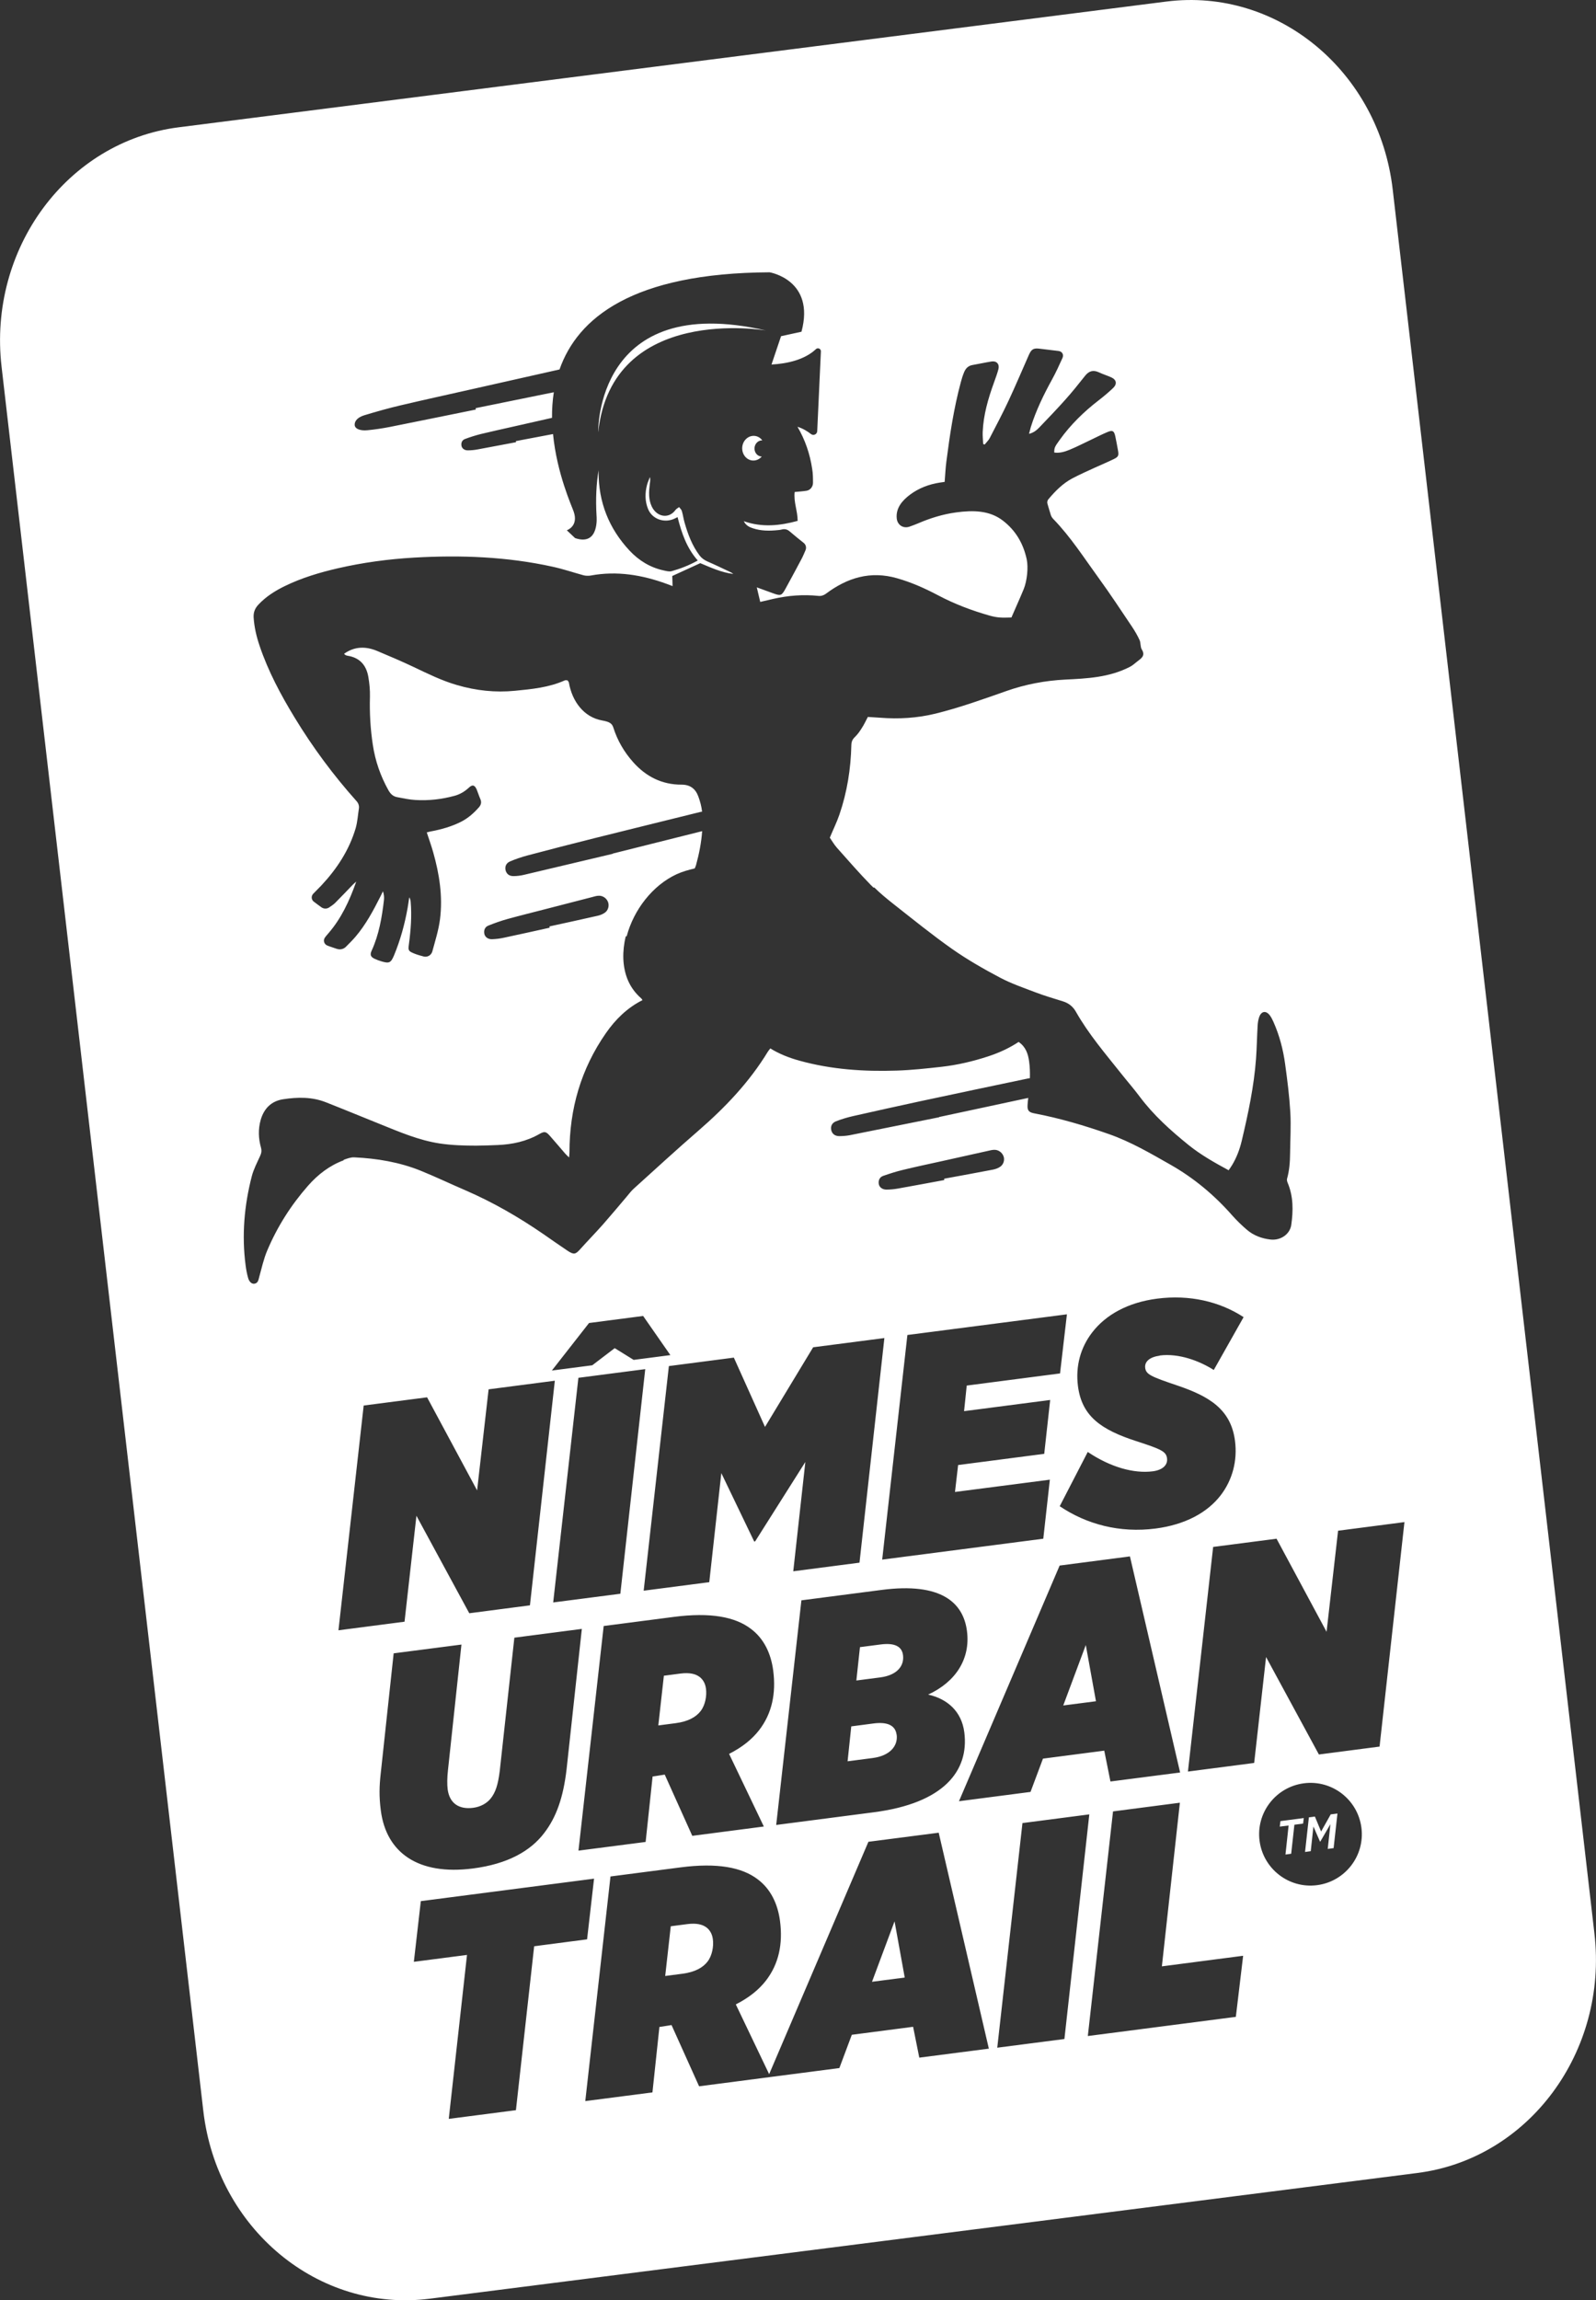<?xml version="1.0" encoding="UTF-8"?>
<svg id="Calque_1" data-name="Calque 1" xmlns="http://www.w3.org/2000/svg" viewBox="0 0 203.89 293.8">
  <rect x="0" y="0" width="203.89" height="293.8" fill="#333333" stroke="none"/>
  <defs>
    <style>
      .cls-1 {
        fill: #fff;
      }
    </style>
  </defs>
  <path class="cls-1" d="M140,217.29l-4.17.54,2.88-7.72,1.3,7.18ZM90.23,246.17c-.49-.38-1.28-.56-2.4-.42l-2.14.28-.71,6.35,2.22-.29c1.59-.21,2.6-.78,3.19-1.55.59-.76.8-1.96.68-2.84-.09-.72-.4-1.2-.85-1.55ZM114.54,221.56c-.16-1.23-1.23-1.66-2.97-1.43l-2.82.37-.47,4.46,3.22-.42c2.15-.28,3.24-1.51,3.05-2.98ZM89.35,214.17c-.49-.38-1.28-.56-2.4-.42l-2.14.28-.71,6.35,2.22-.29c1.59-.21,2.6-.78,3.19-1.55.59-.76.8-1.96.68-2.84-.09-.72-.4-1.2-.85-1.55ZM115.36,211.4c-.14-1.11-1.06-1.6-2.88-1.36l-2.62.34-.46,4.26,3.02-.39c2.26-.29,3.11-1.53,2.94-2.85ZM111.41,253.12l4.17-.54-1.3-7.18-2.88,7.72ZM163.51,233.3l1.11-.14-.4,3.71.73-.1.41-3.71,1.11-.14.09-.71-2.98.39-.09.71ZM97.38,56.25s-.05-.08-.08-.11c-.55-.62-1.46-.63-2.04-.02-.58.61-.59,1.61-.04,2.23s1.46.63,2.04.02c.02-.02.03-.04.05-.06-.24,0-.48-.11-.66-.31-.36-.41-.35-1.06.03-1.46.2-.21.45-.3.7-.29ZM181.08,277.54l-126.18,16.06c-14.23,1.81-27.19-8.94-28.93-24.01L.2,46.83c-1.74-15.07,8.38-28.76,22.62-30.57L148.99.2c14.23-1.81,27.19,8.94,28.93,24.01l25.77,222.76c1.74,15.07-8.38,28.76-22.62,30.57ZM43.9,148.14c.43-.16.91-.34,1.35-.32,2.91.14,5.76.61,8.47,1.7,1.95.79,3.85,1.7,5.78,2.53,3.49,1.51,6.77,3.41,9.9,5.56,1.04.72,2.07,1.45,3.12,2.15.81.53,1.01.45,1.63-.24.94-1.05,1.93-2.06,2.87-3.12,1.03-1.17,2.03-2.37,3.04-3.56.29-.34.55-.7.88-1,2.76-2.49,5.49-5.01,8.3-7.44,3.41-2.96,6.49-6.19,8.85-10.07.09-.14.2-.27.32-.42,1.17.72,2.41,1.2,3.71,1.56,4.07,1.13,8.23,1.41,12.43,1.27,1.9-.06,3.81-.27,5.7-.48,2.05-.23,4.05-.7,6-1.34,1.37-.45,2.67-1.04,3.88-1.84.9.61,1.21,1.51,1.34,2.49.1.71.12,1.42.1,2.14-.09.01-.18.02-.26.04-4.56.96-9.12,1.91-13.68,2.89-2.88.62-5.76,1.26-8.64,1.91-.75.17-1.49.39-2.2.67-.53.21-.71.67-.59,1.15.11.44.45.73.99.74.44,0,.89-.03,1.33-.11,3.82-.76,7.63-1.53,11.45-2.3,0,0,0-.02,0-.03,3.8-.81,7.59-1.62,11.39-2.44-.04.3-.07.6-.09.91-.04.7.17.93.85,1.06,3.26.62,6.44,1.56,9.57,2.66,2.78.98,5.29,2.45,7.84,3.9,3.01,1.71,5.61,3.89,7.89,6.48.57.65,1.2,1.25,1.86,1.82.87.75,1.91,1.13,3.04,1.26,1.26.14,2.46-.66,2.64-1.86.26-1.83.28-3.65-.47-5.41-.06-.15-.11-.34-.07-.49.3-1.06.38-2.14.39-3.23.02-1.76.13-3.52.03-5.27-.12-2.05-.38-4.1-.66-6.13-.25-1.87-.73-3.69-1.5-5.42-.13-.29-.28-.59-.47-.84-.48-.62-1.06-.54-1.34.21-.13.36-.19.77-.21,1.16-.08,1.38-.1,2.77-.2,4.16-.26,3.57-1.01,7.05-1.83,10.52-.26,1.09-.65,2.13-1.23,3.09-.13.22-.29.44-.44.66-1.81-.98-3.53-1.95-5.09-3.2-2.3-1.86-4.49-3.82-6.27-6.2-.74-.99-1.56-1.93-2.33-2.9-2.05-2.58-4.2-5.08-5.83-7.96-.37-.65-.92-1.09-1.64-1.31-1.16-.37-2.32-.7-3.45-1.13-1.55-.59-3.13-1.13-4.59-1.9-2.1-1.11-4.18-2.3-6.12-3.66-2.57-1.81-5.02-3.8-7.49-5.74-.85-.67-1.69-1.36-2.46-2.12l-.1.02c-.11-.11-.22-.21-.33-.32-1.5-1.54-2.92-3.17-4.35-4.78-.37-.42-.65-.92-.9-1.28.44-1.06.89-1.97,1.22-2.93.99-2.88,1.46-5.85,1.53-8.89.01-.43.13-.73.45-1.03.35-.34.64-.75.9-1.17.28-.43.5-.91.76-1.4.52.03,1.04.06,1.55.1,2.39.19,4.75.05,7.08-.52,3.09-.76,6.08-1.84,9.07-2.89,2.41-.85,4.94-1.33,7.5-1.46,2.8-.14,5.62-.26,8.28-1.63.32-.17.6-.41.88-.64.46-.38,1.17-.72.64-1.57-.21-.33-.12-.84-.29-1.21-.28-.61-.62-1.19-.99-1.74-1.4-2.08-2.77-4.17-4.24-6.19-1.87-2.57-3.58-5.26-5.81-7.55-.11-.11-.24-.32-.29-.47-.16-.47-.28-.96-.43-1.43-.07-.21-.03-.44.11-.6.88-1.05,1.84-2.02,3.06-2.67.94-.49,1.91-.93,2.88-1.37.81-.37,1.63-.71,2.43-1.1.57-.28.64-.45.53-1.07-.11-.61-.22-1.22-.35-1.83-.15-.69-.34-.82-.97-.56-.68.28-1.34.62-2.01.94-.94.44-1.86.92-2.82,1.32-.63.26-1.29.47-2,.37,0-.63.07-.74.68-1.59,1.39-1.95,3.11-3.63,5.01-5.09.62-.48,1.23-.99,1.8-1.53.58-.54.47-1.09-.22-1.4-.52-.23-1.07-.4-1.58-.64-.72-.33-1.27-.16-1.75.45-.83,1.05-1.67,2.1-2.56,3.09-1.07,1.2-2.19,2.36-3.3,3.52-.33.34-.71.66-1.3.8.09-.33.15-.59.22-.84.67-2.14,1.64-4.14,2.72-6.1.49-.89.91-1.81,1.33-2.74.2-.43-.03-.84-.5-.9-.8-.1-1.6-.2-2.4-.29-.79-.1-1.06.05-1.39.79-.86,1.95-1.69,3.91-2.59,5.84-.75,1.61-1.59,3.19-2.41,4.78-.16.31-.43.55-.65.83-.06-.02-.13-.04-.19-.07-.02-.51-.08-1.02-.06-1.52.09-2.2.7-4.29,1.45-6.35.2-.56.41-1.12.56-1.69.16-.64-.23-1.08-.88-.98-.81.13-1.61.31-2.42.45-.55.09-.88.43-1.08.91-.17.41-.31.84-.42,1.27-.9,3.33-1.41,6.73-1.85,10.15-.11.85-.15,1.72-.22,2.6-.23.04-.46.07-.68.1-1.33.21-2.62.7-3.7,1.5-1.07.79-1.88,1.77-1.74,3.08.09.83.83,1.31,1.62,1.04.37-.13.74-.27,1.1-.42,1.55-.67,3.17-1.17,4.85-1.4,2.22-.3,4.32-.26,6.02,1.07,1.61,1.25,2.57,2.89,3.01,4.9.23,1.07.04,2.78-.37,3.8-.49,1.2-1.04,2.39-1.58,3.65-.44,0-.96.04-1.47,0-.44-.03-.88-.12-1.31-.24-2.29-.65-4.51-1.49-6.62-2.61-1.67-.88-3.37-1.64-5.2-2.16-3.42-.99-6.39-.06-9.12,1.99-.27.2-.61.3-.95.26-1.93-.2-3.85-.05-5.75.38-.55.12-1.09.25-1.67.39-.15-.62-.28-1.18-.44-1.86.77.28,1.42.52,2.06.75.99.36,1.11.33,1.6-.56.71-1.28,1.39-2.57,2.08-3.86.18-.34.32-.7.48-1.06.15-.33.06-.72-.23-.95-.6-.48-1.2-.96-1.78-1.46-.31-.27-.63-.35-1.02-.25-.17.05-.34.07-.51.08-1.07.11-2.13.11-3.16-.23-.46-.15-.9-.35-1.18-.91,2.37.83,4.62.57,6.88-.04,0-1.27-.53-2.4-.38-3.69.51-.05,1.02-.08,1.52-.16.48-.08.81-.51.82-.99,0-.59,0-1.19-.1-1.78-.29-1.96-.92-3.76-1.88-5.4.71.22,1.29.59,1.71.92.32.26.79.05.81-.36l.47-10.19c.02-.33-.39-.52-.63-.29-1.47,1.39-3.72,1.86-5.68,1.97l1.22-3.62,2.61-.57c1.78-6.63-4.07-7.59-4.07-7.59-17.59.09-24.55,5.88-26.84,12.41-3.69.83-7.37,1.66-11.06,2.49-3.06.69-6.13,1.36-9.19,2.08-1.58.37-3.14.81-4.69,1.28-.83.25-1.26.73-1.23,1.24.03.48.67.77,1.65.67.93-.09,1.87-.23,2.8-.41,3.68-.73,7.36-1.49,11.03-2.23,0-.06-.02-.12-.02-.18,3.33-.68,6.65-1.35,9.98-2.03-.17,1.1-.24,2.2-.23,3.27,0,0,0,0,0,0-1.67.38-3.34.75-5,1.13-1.35.31-2.71.6-4.06.93-.69.17-1.38.39-2.05.64-.36.13-.52.46-.46.84.05.36.38.62.82.61.42,0,.84-.04,1.26-.12,1.63-.3,3.26-.61,4.9-.92,0-.05-.02-.09-.03-.14,1.58-.3,3.17-.6,4.75-.9.49,5.05,2.41,9.23,2.64,9.91.65,1.88-.88,2.38-.88,2.38l1.06,1c3.15,1.07,2.74-2.84,2.74-2.84-.13-2.18-.03-4.11.26-5.83,0,.07,0,.15,0,.22-.01,3.87,1.32,7.22,3.95,10.04,1.19,1.27,2.64,2.17,4.37,2.54.33.07.71.18,1.02.09,1.14-.32,2.24-.75,3.33-1.36-1.42-1.6-2.07-3.53-2.58-5.54-.14.07-.24.12-.32.16-1.3.66-2.92.14-3.46-1.22-.4-1-.39-2.04-.12-3.07.09-.34.25-.66.37-.99.07.32.02.61-.02.9-.12.98-.18,1.95.25,2.86.63,1.34,2.17,1.64,3.04.44.11-.15.3-.24.46-.36.12.17.3.32.35.51.14.47.2.97.34,1.45.43,1.51.97,2.96,1.93,4.23.26.34.62.59,1.01.76.99.43,1.96.9,2.94,1.36.13.06.24.15.35.23-1.54-.19-2.9-.83-4.22-1.38-1.22.56-2.38,1.09-3.58,1.64,0,.18.01.37.02.57,0,.21.01.43.02.72-.3-.11-.52-.2-.74-.28-3.15-1.15-6.37-1.69-9.71-1.07-.25.05-.67.04-.92-.03-1.31-.36-2.6-.8-3.93-1.09-5.85-1.29-11.76-1.51-17.71-1.17-3.29.19-6.56.63-9.77,1.37-2.33.54-4.61,1.22-6.76,2.27-1.25.61-2.42,1.35-3.38,2.38-.43.46-.63.97-.6,1.61.08,1.25.36,2.45.76,3.63,1.1,3.26,2.71,6.27,4.49,9.19,2.31,3.8,4.95,7.36,7.92,10.68.22.25.33.58.28.91-.13.84-.18,1.7-.41,2.51-.83,2.81-2.4,5.2-4.39,7.33-.34.36-.7.7-1.04,1.06-.27.29-.25.74.06.99.31.25.65.48.97.72.3.23.72.24,1.03.02.24-.17.5-.33.71-.53.77-.77,1.52-1.56,2.28-2.35.1-.11.22-.2.45-.41-.88,2.5-1.92,4.71-3.55,6.6-.16.19-.33.37-.47.58-.23.35-.08.81.3.98.4.17.82.28,1.23.43.41.14.86.05,1.16-.25.42-.42.84-.84,1.23-1.29,1.33-1.56,2.28-3.35,3.2-5.17.11-.21.21-.42.31-.64.13.39.17.75.13,1.11-.26,2.22-.63,4.41-1.57,6.47-.24.51-.14.79.35,1.03.29.14.6.25.9.34.98.29,1.2.2,1.6-.75.81-1.95,1.37-3.98,1.74-6.06.08-.45.14-.91.21-1.37.12.19.16.37.18.56.16,1.81.02,3.61-.22,5.41-.11.82-.09.9.7,1.22.38.15.79.27,1.19.37.48.12.97-.17,1.1-.65.37-1.36.8-2.72.98-4.11.37-2.92-.08-5.78-.88-8.59-.24-.83-.53-1.65-.81-2.5.2-.05.37-.1.53-.13,1.34-.25,2.65-.62,3.87-1.24.88-.45,1.59-1.08,2.24-1.81.29-.32.39-.67.2-1.09-.17-.38-.29-.79-.45-1.18-.26-.62-.56-.7-1.03-.25-.52.48-1.14.85-1.83,1.03-1.63.44-3.29.63-4.96.53-.79-.04-1.57-.22-2.34-.36-.51-.09-.85-.39-1.12-.87-1.02-1.82-1.69-3.75-2-5.8-.31-2.04-.43-4.09-.37-6.15.02-.84-.06-1.69-.2-2.51-.23-1.38-.95-2.37-2.41-2.69-.24-.05-.53-.05-.69-.3,1.37-.97,2.8-.96,4.26-.34,1.55.65,3.1,1.31,4.62,2.03,1.81.86,3.6,1.75,5.54,2.31,2.43.71,4.9.98,7.41.73,2.17-.21,4.34-.42,6.37-1.33.1-.04.24,0,.34,0,.09.13.16.19.18.31.41,2.35,1.89,4.39,4.23,4.81.94.17,1.27.37,1.44.9.52,1.65,1.38,3.13,2.53,4.42,1.64,1.85,3.69,2.89,6.2,2.88,1.1,0,1.78.54,2.13,1.51.23.62.41,1.28.48,1.94,0,0,0,0,0,0-.08.02-.15.02-.23.04-4.52,1.12-9.05,2.23-13.57,3.36-2.86.72-5.72,1.45-8.57,2.21-.74.2-1.47.45-2.17.75-.52.23-.68.69-.55,1.17.13.44.47.71,1.01.7.44,0,.89-.06,1.32-.16,3.79-.89,7.57-1.79,11.36-2.69,0,0,0-.02,0-.03,3.8-.95,7.61-1.9,11.41-2.86-.1,1.46-.39,2.9-.78,4.33-.04.16-.12.31-.17.43-.44.11-.83.2-1.2.32-.38.12-.75.26-1.11.42-3.07,1.42-5.48,4.54-6.38,7.92l-.13.03c-.22.94-.33,1.89-.3,2.83.08,1.98.74,3.73,2.28,5.07.07.06.11.15.17.23-1.96.99-3.45,2.46-4.67,4.21-3.19,4.58-4.66,9.68-4.66,15.24,0,.18-.03.35-.05.65-.23-.23-.38-.36-.51-.51-.65-.75-1.28-1.51-1.94-2.25-.5-.56-.68-.61-1.34-.24-1.66.95-3.45,1.33-5.33,1.41-.92.04-1.83.07-2.75.08-1.56,0-3.11-.05-4.66-.28-2.68-.41-5.13-1.47-7.61-2.47-2.32-.93-4.63-1.89-6.95-2.8-1.76-.69-3.59-.66-5.42-.38-1.55.23-2.48,1.21-2.89,2.65-.33,1.16-.29,2.37.04,3.53.12.44.04.74-.13,1.11-.38.83-.81,1.66-1.04,2.53-.97,3.75-1.3,7.56-.79,11.42.07.54.17,1.08.32,1.6.15.52.49.78.82.72.46-.09.49-.48.59-.84.32-1.14.57-2.32,1.03-3.4,1.28-3.03,3.03-5.79,5.21-8.27,1.26-1.43,2.74-2.58,4.55-3.25ZM70.17,118.33c2.07-.45,4.13-.9,6.2-1.37.31-.07.63-.2.89-.38.44-.3.59-.89.42-1.36-.19-.51-.7-.86-1.26-.81-.26.02-.53.1-.78.17-1.99.51-3.98,1.03-5.97,1.54-1.62.42-3.24.82-4.84,1.26-.83.23-1.64.52-2.44.84-.43.17-.6.57-.52,1.03.08.43.47.73,1,.71.5-.02,1.01-.08,1.5-.19,1.95-.41,3.9-.85,5.85-1.28-.01-.05-.02-.11-.04-.16ZM148.16,173.13c2.42-.31,5.06.68,6.9,1.85l3.81-6.75c-3.04-1.99-6.92-2.9-11.05-2.36-3.73.48-6.56,2.06-8.29,4.31-1.49,1.93-2.15,4.32-1.82,6.86.49,3.81,2.9,5.56,7.46,7.03,3.2,1.04,3.81,1.32,3.92,2.2s-.61,1.49-1.81,1.65c-2.42.31-5.4-.51-8.32-2.47l-3.58,6.93c3.41,2.3,7.64,3.45,12.25,2.85,3.77-.49,6.6-2.03,8.3-4.23,1.52-1.97,2.17-4.44,1.84-6.98-.52-4.01-3.28-5.67-7.34-7.05-3.38-1.14-4.02-1.42-4.13-2.25-.11-.83.62-1.41,1.86-1.57ZM93.13,224.02c1.71-.87,2.95-1.88,3.85-3.04,1.66-2.15,2.17-4.73,1.8-7.59-.28-2.18-1.18-4.09-2.83-5.33-2.02-1.56-5.21-2.15-9.89-1.54l-8.94,1.16-3.22,28.69,8.58-1.11.89-8.36.36-.05c.4-.05.79-.14,1.19-.19l3.52,7.82,9.14-1.19-4.44-9.28ZM73.89,175.98l-3.22,28.69,8.58-1.11,3.18-28.69-8.54,1.11ZM75.66,174.38l2.87-2.19,2.42,1.5,4.69-.61-3.48-5-6.91.9-4.75,6.07,5.16-.67ZM102.88,186.76l-1.54,13.93,8.46-1.1,3.18-28.69-9.1,1.18-6.15,10.17-3.98-8.85-8.3,1.08-3.22,28.69,8.38-1.09,1.54-13.93,4.2,8.74.12-.02,6.4-10.12ZM123.16,180.25l.34-3.28,11.92-1.55.88-7.55-20.38,2.64-3.22,28.69,20.58-2.67.84-7.54-12.12,1.57.4-3.44,11-1.43.76-6.88-11,1.43ZM128.21,147.71c-.17-.51-.67-.88-1.23-.85-.26.01-.53.08-.79.14-2.01.44-4.01.89-6.02,1.34-1.63.36-3.26.7-4.88,1.1-.84.2-1.66.47-2.47.75-.44.16-.62.55-.56,1.01.06.43.45.74.98.74.5,0,1.01-.05,1.51-.14,1.97-.35,3.93-.72,5.89-1.08-.01-.06-.02-.11-.03-.17,2.08-.38,4.16-.76,6.24-1.16.31-.06.64-.18.9-.35.45-.29.62-.87.46-1.34ZM99.16,233.09l12.47-1.62c8.9-1.15,12.2-5.26,11.56-10.22-.35-2.7-2.21-4.28-4.62-4.81,3.54-1.63,5.42-4.58,4.96-8.12-.46-3.58-3.23-6.25-10.9-5.25l-10.25,1.33-3.22,28.69ZM122.51,230.06l9.14-1.19,1.59-4.25,7.83-1.02.79,3.94,8.9-1.15-6.41-27.6-8.98,1.17-12.86,30.1ZM43.22,208.23l8.46-1.1,1.52-13.53,6.75,12.45,7.75-1.01,3.18-28.69-8.46,1.1-1.47,12.91-6.39-11.89-8.1,1.05-3.22,28.69ZM60.41,238.65c4.49-.58,7.38-2.25,9.11-4.53,1.56-2.02,2.44-4.56,2.86-8.13l1.95-17.94-8.62,1.12-1.87,17.05c-.22,1.76-.54,2.7-1.13,3.46-.52.67-1.35,1.1-2.26,1.22-1.87.24-3.03-.62-3.26-2.36-.08-.64-.07-1.49.04-2.47l1.72-16.02-8.66,1.12-1.65,15.32c-.19,1.68-.22,2.98.01,4.76.7,5.4,4.79,8.3,11.75,7.4ZM68.25,248.58l6.75-.88.89-7.75-22.13,2.87-.89,7.75,6.79-.88-2.33,20.94,8.58-1.11,2.33-20.94ZM126.33,261.68l-6.41-27.6-8.98,1.16-12.68,29.68-4.26-8.91c1.71-.87,2.95-1.88,3.85-3.04,1.66-2.15,2.17-4.72,1.8-7.59-.28-2.18-1.18-4.09-2.83-5.33-2.02-1.56-5.21-2.15-9.89-1.54l-8.94,1.16-3.22,28.69,8.58-1.11.89-8.36.36-.05c.4-.05.79-.14,1.19-.19l3.52,7.82,9.14-1.19,8.78-1.14,1.59-4.25,7.83-1.02.79,3.94,8.9-1.15ZM135.98,260.43l3.18-28.69-8.54,1.11-3.22,28.69,8.58-1.11ZM158.8,249.8l-10.37,1.35,2.3-20.9-8.54,1.11-3.22,28.69,18.91-2.45.93-7.79ZM173.92,233.43c-.47-3.59-3.76-6.13-7.35-5.66-3.59.47-6.13,3.76-5.66,7.35.47,3.59,3.76,6.13,7.35,5.66,3.59-.47,6.13-3.76,5.66-7.35ZM179.4,194.41l-8.46,1.1-1.47,12.91-6.39-11.89-8.1,1.05-3.22,28.69,8.46-1.1,1.52-13.53,6.75,12.45,7.75-1.01,3.18-28.69ZM97.85,42.21c-21.82-5.01-21.43,12.99-21.43,12.99,1.77-16.41,21.43-12.99,21.43-12.99ZM168.78,233.95l-.8-1.93-.77.1-.49,4.42.73-.1.34-3.15.85,1.94h.02s1.3-2.24,1.3-2.24l-.34,3.16.75-.1.49-4.42-.86.11-1.23,2.19Z"/>
</svg>